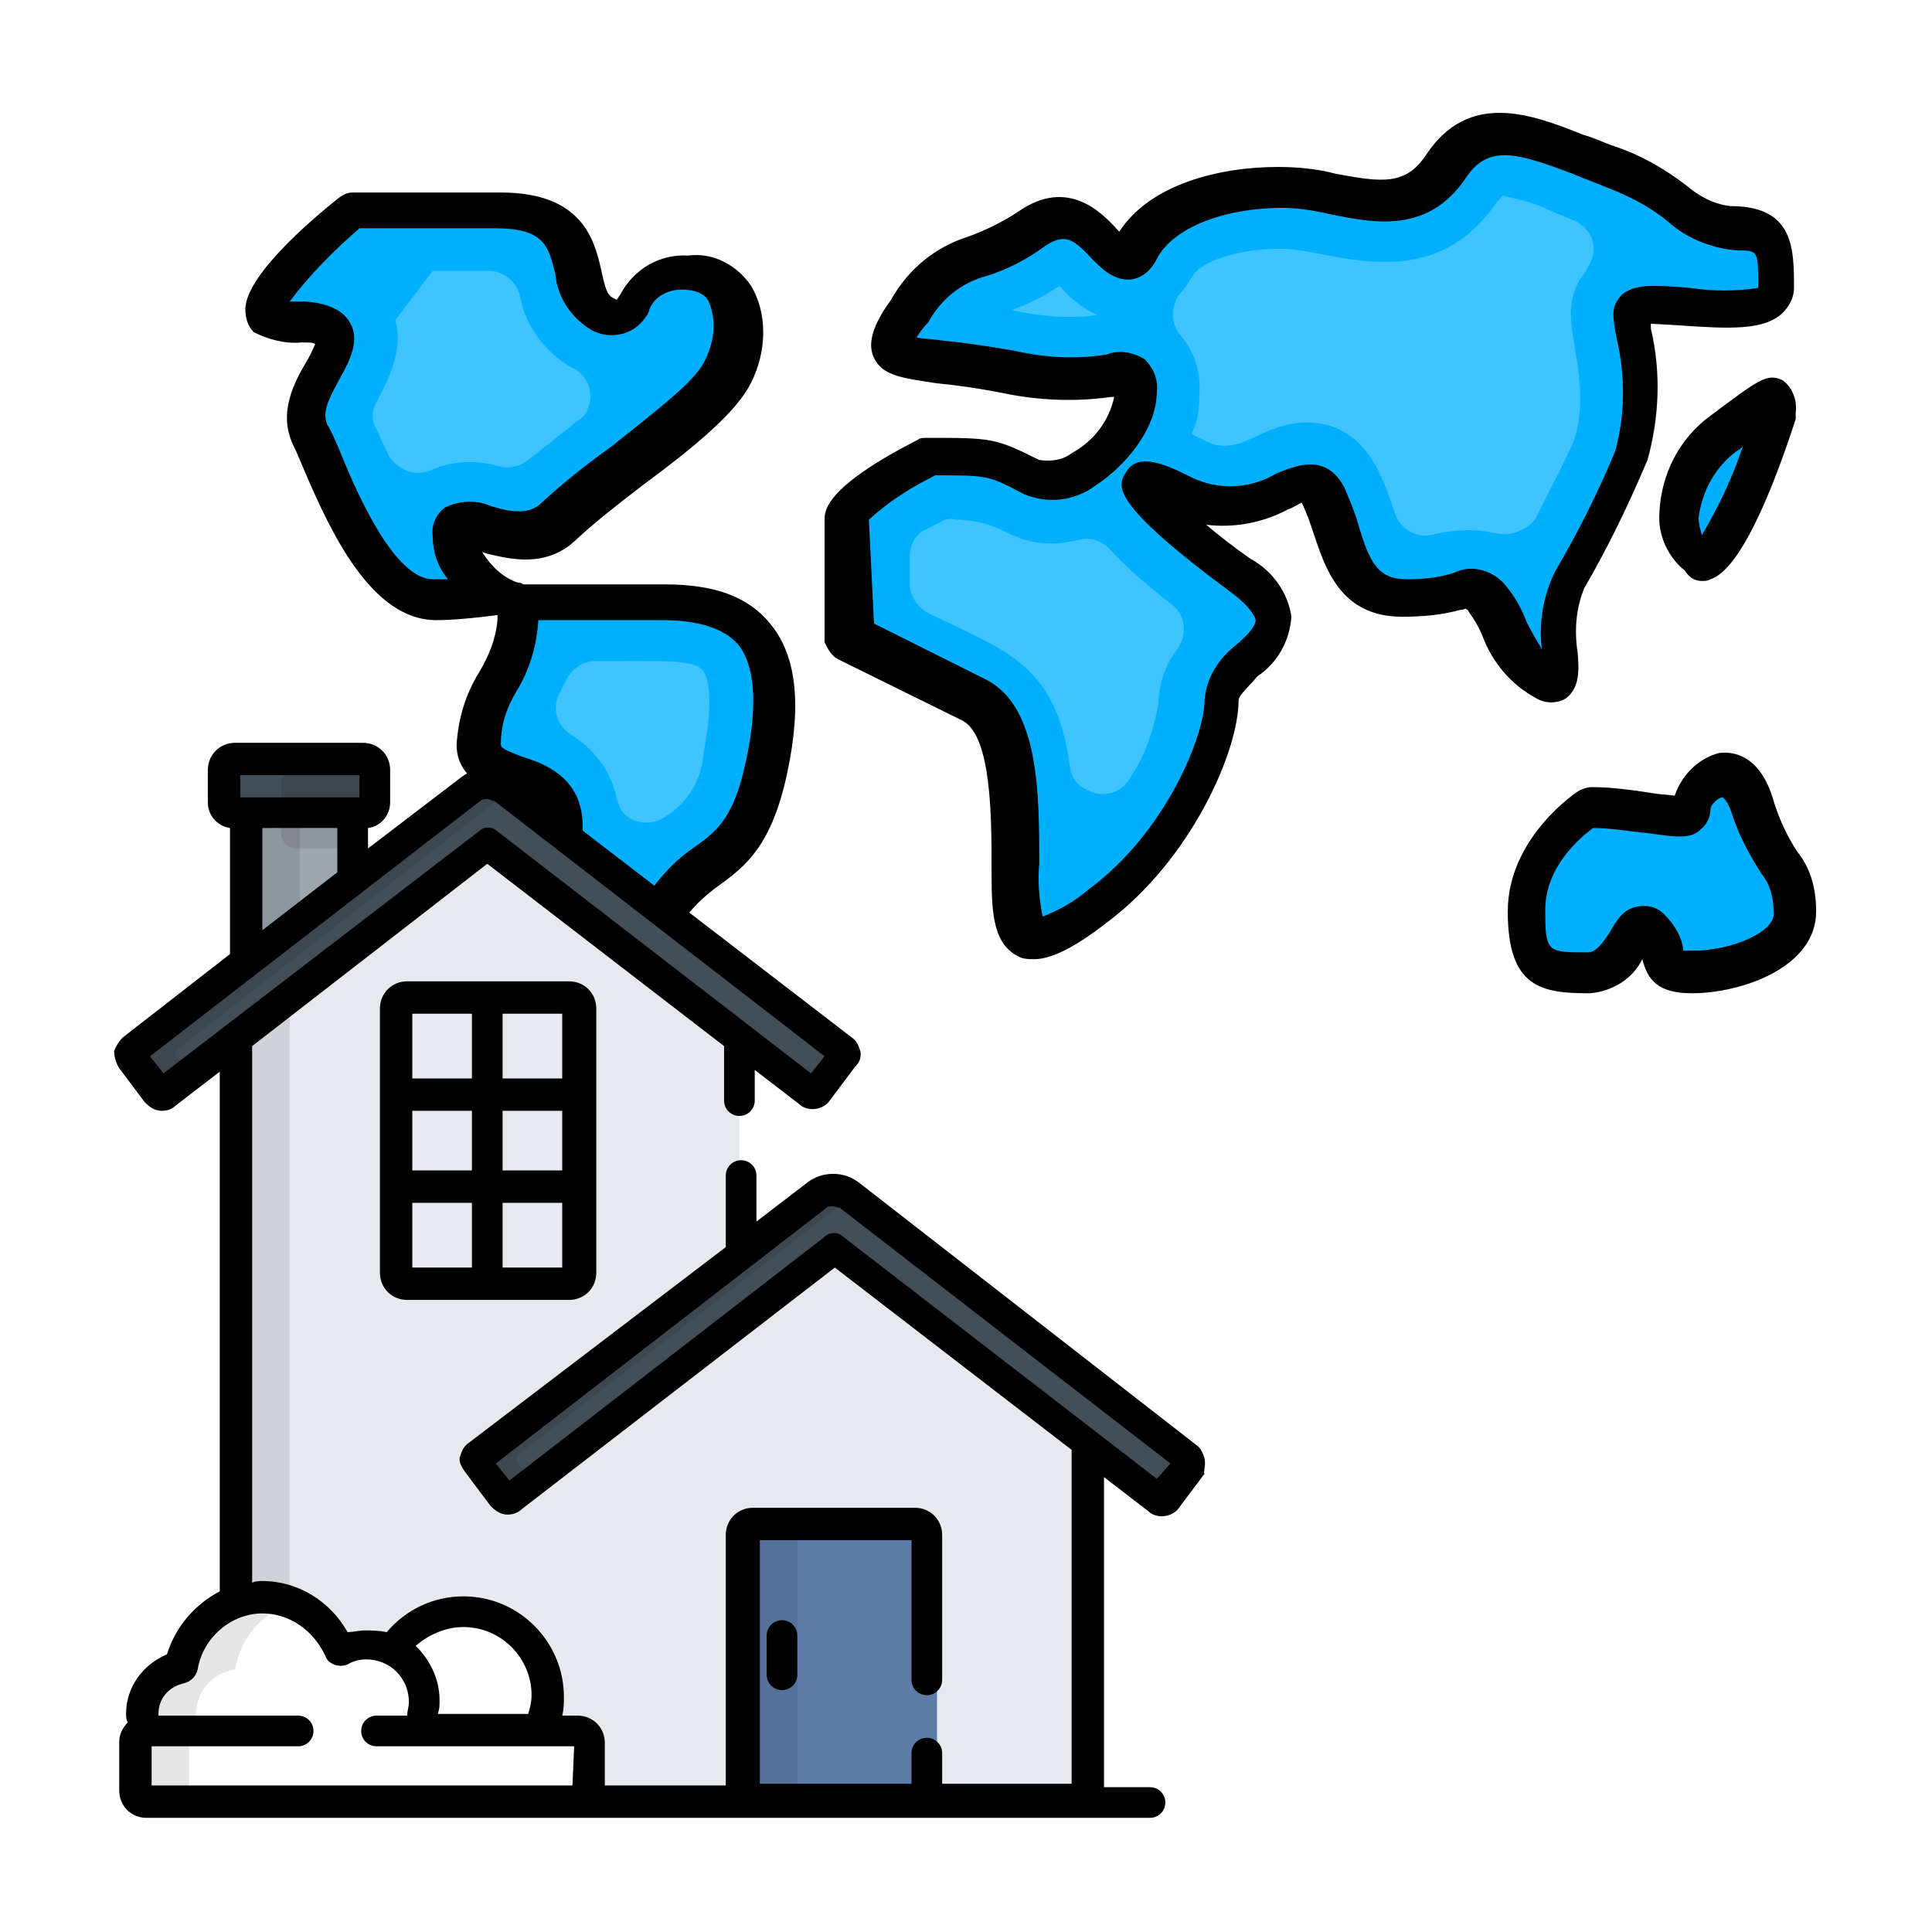 <?xml version="1.0" encoding="utf-8"?>
<!-- Generator: Adobe Illustrator 28.3.0, SVG Export Plug-In . SVG Version: 6.00 Build 0)  -->
<svg version="1.1" id="Capa_1" xmlns="http://www.w3.org/2000/svg" xmlns:xlink="http://www.w3.org/1999/xlink" x="0px" y="0px"
	 viewBox="0 0 113.4 113.4" style="enable-background:new 0 0 113.4 113.4;" xml:space="preserve">
<style type="text/css">
	.st0{fill:#00B0FF;}
	.st1{fill:#40C4FF;}
	.st2{fill:#9EA7AF;}
	.st3{opacity:0.1;}
	.st4{fill:#424F59;}
	.st5{fill:#E6E9ED;}
	.st6{fill:#5D7DA8;}
	.st7{opacity:0.1;enable-background:new    ;}
</style>
<g>
	<path class="st0" d="M20.7,12.2c0,0-6.1,4.8-4.8,6.1c1.3,1.3,2.5,0,3.7,1.2c1.2,1.2-2.5,3.6-1.2,6.1c1.3,2.5,3.7,9.7,7.3,9.7
		s4.8-1.2,4.8,1.2S28,41.3,28,43.8c0,2.4,4.8,1.2,4.8,4.8s-1.2,6.1,1.2,8.5c2.5,2.4,2.5,6.1,3.6,4.8c1.2-1.2-1.2-4.8,1.2-8.5
		c2.5-3.6,4.8-2.5,6.1-8.5s0-9.7-6.1-9.7h-8.5c0,0-3.7-1.2-3.7-3.7s3.7,1.2,6.1-1.2c2.4-2.4,8.5-6.1,9.7-8.5s1.2-6.1-2.5-6.1
		s-2.5,3.7-4.8,2.5c-2.3-1.2,0-6.1-6.1-6.1L20.7,12.2z"/>
	<path class="st1" d="M36.2,46.9c-0.3-1.6-1.3-2.9-2.7-3.8c-0.8-0.5-1.1-1.5-0.7-2.3l0.4-0.8c0.3-0.7,1-1.2,1.7-1.2
		c4.2,0,5.9-0.1,6.4,0.6c0.1,0.2,0.7,1.1,0,4.8c-0.1,1.5-0.9,2.9-2.2,3.7c-0.8,0.6-2,0.5-2.6-0.3C36.4,47.4,36.3,47.2,36.2,46.9
		L36.2,46.9z M22.8,26.7l-0.7-1.5c-0.3-0.5-0.3-1.1,0-1.6c0.7-1.3,1.6-3.1,1.1-4.8l2.2-2.9h3.3c0.8,0,1.6,0.6,1.8,1.4
		c0.3,1.8,1.5,3.4,3.1,4.3c0.9,0.4,1.3,1.5,0.9,2.4c-0.1,0.3-0.3,0.5-0.6,0.7c-1,0.8-2,1.6-2.9,2.3c-0.5,0.4-1.1,0.5-1.6,0.4
		c-1.3-0.4-2.8-0.4-4.1,0.2C24.4,28,23.3,27.6,22.8,26.7z"/>
	<path class="st0" d="M54.6,26.7c0,0-4.8,2.5-4.8,3.7v7.2l7.3,3.7c2.5,1.2,2.5,6.1,2.5,9.7s0,6.1,4.8,2.5s7.3-9.7,7.3-12.1
		s6.1-3.7,1.2-7.3s-8.5-7.4-3.7-5c4.8,2.4,7.3-2.5,8.5,0s1.2,6.1,4.8,6.1s3.7-1.2,4.8,0c1.1,1.2,1.2,3.6,3.7,4.8
		c1.6,0.8-0.4-3.3,1.2-6.1c1.3-2.4,2.6-4.8,3.6-7.3c1.2-3.7,0-7.3,0-8.5c0-1.2,8.5,1.2,8.5-1.2s0-3.6-2.5-3.6s-3.5-2.4-7.2-3.6
		s-7.3-3.6-9.7,0s-6.1,1.2-9.7,1.2s-7.3,1.2-8.5,3.6c-1.2,2.4-2.5-3.6-6.1-1.2c-3.6,2.4-4.8,1.2-7.3,4.8s0,2.5,6.1,3.7
		c6.1,1.2,7.3-1.2,7.3,1.2s-3.7,6.1-6.1,4.9C58.2,26.8,58.3,26.7,54.6,26.7L54.6,26.7z"/>
	<path class="st1" d="M62.8,45c-0.8-5.9-3.5-6.7-8.3-9c-0.6-0.3-1.1-1-1.1-1.7v-1.6c0-0.7,0.3-1.3,0.9-1.6l0.8-0.4
		c0.3-0.2,0.6-0.3,1-0.2c3,0.1,3,1.4,5.7,1.4c0.5,0,1-0.1,1.5-0.2c0.6-0.2,1.3,0,1.8,0.5c1.1,1.2,2.4,2.3,3.7,3.3
		c0.8,0.6,0.9,1.8,0.3,2.6C68.4,39,68,40.2,68,41.3c-0.3,1.6-0.8,3.1-1.7,4.4c-0.5,0.9-1.7,1.2-2.6,0.6C63.2,46.1,62.9,45.6,62.8,45
		L62.8,45z M87.8,31.3c-1.3-0.3-2.6-0.2-3.8,0.1c-0.9,0.2-1.8-0.4-2.1-1.2c-0.7-2.1-1.7-5.4-5.2-5.4c-2.7,0-3.9,2.1-5.9,1.1
		c-1.6-0.8-0.4,0.2-0.4-2.8c0.1-1.2-0.3-2.5-1.1-3.4c-0.6-0.7-0.6-1.8,0-2.5c0.3-0.3,0.5-0.7,0.7-1c0.3-0.6,2.1-1.6,5.2-1.6
		c2.9,0,8.8,3,12.7-2.8c0.1-0.1,0.2-0.2,0.3-0.3c1.1,0.2,2.1,0.5,3.1,1l1,0.4c1,0.4,1.5,1.4,1.1,2.4c-0.1,0.2-0.2,0.4-0.3,0.6
		c-0.6,0.7-0.9,1.6-0.9,2.5c0,1.8,1.1,4.6,0.2,7.4c-0.2,0.6-1.4,2.9-2.3,4.7C89.6,31.1,88.7,31.5,87.8,31.3 M59.4,18.2
		c2.6-1,2.7-1.6,2.9-1.3c0.6,0.7,1.3,1.2,2.1,1.6C62.8,18.7,61.1,18.6,59.4,18.2L59.4,18.2z"/>
	<path class="st0" d="M93.4,47.3c0,0-3.7,2.5-3.7,6.1s1.2,3.7,3.7,3.7s2.5-3.7,3.7-2.5s0,2.5,2.5,2.5s6.1-1.2,6.1-3.7
		s-1.2-2.5-2.5-6.1c-1.2-3.6-3.7-1.2-3.7,0C99.4,48.6,97,47.3,93.4,47.3L93.4,47.3z"/>
	<path class="st0" d="M104.3,24.3c0,0-3,9.7-4.6,8.5c-1.6-1.2-1.5-4.8,1.6-7.3S104.3,23.1,104.3,24.3L104.3,24.3z"/>
	<path d="M17.7,20.1c0.5,0,0.7,0,0.8,0.1c-0.1,0.2-0.3,0.7-0.5,1c-0.7,1.2-1.7,3-0.8,4.9c0.2,0.4,0.4,0.9,0.7,1.6
		c1.5,3.5,3.9,8.7,7.7,8.7c0.9,0,1.9-0.1,2.8-0.2l0.8-0.1c0,0.1,0,0.2,0,0.3c-0.1,1.1-0.5,2.1-1.1,3.1c-0.8,1.3-1.2,2.7-1.3,4.2
		c0,1.9,1.7,2.6,2.9,3c1.5,0.5,2,0.8,2,1.9s-0.1,1.7-0.2,2.6c-0.2,2.4-0.5,4.6,1.7,6.8c0.9,0.9,1.5,2,1.9,3.2c0.5,1.1,0.8,2,1.8,2.2
		c0.1,0,0.2,0,0.3,0c0.5,0,0.9-0.2,1.3-0.5c0.9-0.9,0.8-2.2,0.6-3.5c-0.4-1.7-0.1-3.6,0.8-5.1c0.6-0.9,1.4-1.7,2.4-2.4
		c1.5-1.1,3-2.3,3.9-6.5s0.5-7-1-8.8c-1.3-1.6-3.3-2.3-6.2-2.3h-8.2h-0.1c-0.1-0.1-0.2-0.1-0.3-0.1c-0.9-0.3-1.6-1-2.1-1.8l0.3,0.1
		c1.3,0.3,3.5,0.9,5.3-0.9c1.2-1.1,2.5-2.1,3.8-3.1c2.7-2,5.2-4,6.2-5.7s1.3-4.1,0.2-6c-0.8-1.2-2.2-2-3.7-1.8
		c-1.7-0.1-3.2,0.8-4,2.3l-0.2,0.3L36,17.5c-0.4-0.2-0.5-0.7-0.7-1.6c-0.4-1.8-1.1-4.6-5.9-4.6h-8.7c-0.3,0-0.5,0.1-0.8,0.3
		c-2,1.6-5.4,4.6-5.5,6.5c0,0.5,0.1,1,0.5,1.4C15.7,19.9,16.7,20.2,17.7,20.1L17.7,20.1z M30.3,40.6c0.8-1.3,1.2-2.7,1.3-4.2h7.3
		c2.1,0,3.6,0.5,4.4,1.4c1,1.2,1.2,3.5,0.5,6.8s-1.6,4.1-3,5.1c-1.2,0.8-2.1,1.8-2.9,3c-1.1,1.7-1.5,3.8-1.2,5.8
		c-0.5-0.9-1-1.7-1.7-2.4c-1.3-1.3-1.2-2.5-1-4.8c0.1-0.8,0.2-1.8,0.2-2.8c0-2.9-2.3-3.7-3.6-4.1c-1-0.4-1.2-0.5-1.2-0.7
		C29.4,42.6,29.7,41.6,30.3,40.6z M21.1,13.4h8c2.9,0,3.1,1.1,3.5,2.7c0.1,1.3,0.9,2.5,2,3.2c1.1,0.7,2.6,0.4,3.3-0.7
		c0.1-0.1,0.2-0.3,0.2-0.4c0.3-0.8,1.1-1.2,1.9-1.2c1.2,0,1.5,0.5,1.6,0.7c0.5,1.2,0.3,2.5-0.3,3.6c-0.6,1.2-3.3,3.2-5.4,4.9
		c-1.4,1-2.8,2.1-4.1,3.3c-0.7,0.7-1.7,0.6-3,0.2c-0.9-0.4-1.9-0.3-2.7,0.1c-0.5,0.4-0.8,1-0.7,1.7c0,0.9,0.3,1.8,0.9,2.5h-0.9
		c-2.2,0-4.4-4.9-5.4-7.4c-0.3-0.7-0.5-1.2-0.8-1.7c-0.3-0.7,0.1-1.5,0.7-2.6c0.6-1.1,1.5-2.6,0.3-3.8c-0.5-0.5-1.5-0.8-2.5-0.8
		c-0.2,0-0.4,0-0.7,0C18.2,16.1,19.6,14.7,21.1,13.4L21.1,13.4z"/>
	<path d="M49.2,38.7l7.3,3.6c1.7,0.9,1.7,5.7,1.7,8.6c0,2.4,0,4.4,1.5,5.2c0.3,0.2,0.7,0.2,1,0.2c1,0,2.4-0.7,4.2-2.1
		c5-3.7,7.8-10.1,7.8-13.1c0-0.3,0.7-0.9,1.1-1.4c1.2-0.8,1.9-2.1,2-3.5c-0.2-1.4-1.1-2.7-2.4-3.4c-1-0.7-1.9-1.4-2.6-2
		c1.6,0.2,3.3-0.1,4.8-0.9c0.3-0.1,0.6-0.3,0.8-0.4c0.3,0.6,0.5,1.2,0.7,1.8c0.7,2.1,1.6,4.9,5.2,4.9c1.2,0,2.3-0.1,3.4-0.4
		c0.2,0,0.4-0.1,0.3-0.1c0.1,0.1,0.2,0.1,0.2,0.2c0.3,0.4,0.6,0.9,0.8,1.4c0.6,1.6,1.7,2.9,3.2,3.7c0.5,0.3,1.2,0.3,1.7,0
		c0.8-0.6,0.8-1.6,0.7-2.7c-0.2-1.3-0.1-2.6,0.4-3.8c1.4-2.4,2.6-4.9,3.7-7.5c0.7-2.5,0.8-5.2,0.2-7.7V19l1.7,0.1
		c2.9,0.2,4.9,0.3,6-0.7c0.4-0.4,0.7-0.9,0.7-1.5c0-2.3,0-4.8-3.7-4.8c-1-0.1-1.9-0.6-2.6-1.2c-1.3-1-2.7-1.8-4.2-2.3
		c-0.6-0.2-1.2-0.5-1.9-0.7c-3-1.2-6.7-2.6-9.2,1.2c-1.2,1.8-2.6,1.6-5.3,1.1c-1.1-0.3-2.3-0.4-3.4-0.4c-3.4,0-7.5,1-9.3,3.8
		l-0.1-0.1c-0.9-1-2.9-3.1-5.8-1.1c-0.9,0.6-1.9,1.1-3,1.5c-1.9,0.6-3.5,1.9-4.5,3.7c-0.8,1.1-1.5,2.4-1,3.4
		c0.5,1.1,1.8,1.2,3.7,1.5c1.1,0.1,2.5,0.3,4,0.6c2,0.4,4.1,0.5,6.2,0.2h0.2c-0.3,1.4-1.2,2.6-2.5,3.3C62.4,27,61.7,27.1,61,27
		c-2.6-1.3-2.8-1.3-6.6-1.3c-0.2,0-0.4,0-0.5,0.1c-5.5,2.8-5.5,4.2-5.5,4.7v7.2C48.6,38.1,48.8,38.5,49.2,38.7L49.2,38.7z M51,30.5
		c1.2-1.1,2.5-1.9,3.9-2.6c3.1,0,3.1,0,5.2,1.1c1.4,0.6,3,0.4,4.2-0.5c1.7-1.1,3.6-3.3,3.6-5.5c0.1-0.7-0.2-1.4-0.7-1.9
		c-0.6-0.4-1.5-0.6-2.2-0.3c-1.8,0.3-3.6,0.2-5.4-0.2c-1.7-0.3-3.1-0.5-4.2-0.6c-0.6-0.1-1.2-0.1-1.6-0.2c0.2-0.3,0.4-0.6,0.7-0.9
		c0.7-1.3,1.9-2.3,3.4-2.7c1.3-0.4,2.4-1,3.5-1.8c1.1-0.7,1.6-0.4,2.7,0.8c0.6,0.6,1.3,1.3,2.3,1.2c0.7-0.1,1.2-0.6,1.5-1.2
		c0.9-1.8,3.9-3,7.4-3c1,0,2,0.2,2.9,0.4c2.5,0.5,5.6,1.1,7.8-2.1c1.3-2,2.9-1.6,6.3-0.3c0.7,0.3,1.3,0.5,2,0.8
		c1.3,0.5,2.5,1.1,3.6,2c1.1,1,2.6,1.6,4.1,1.7c1.2,0,1.2,0,1.2,2.2c-1.3,0.2-2.7,0.2-4,0c-2.3-0.2-3.3-0.2-4,0.4
		c-0.3,0.3-0.5,0.7-0.5,1.1c0,0.5,0.1,1,0.2,1.5c0.5,2.2,0.5,4.4-0.1,6.6c-1,2.4-2.2,4.8-3.5,7c-0.7,1.4-1,3-0.8,4.6
		c-0.3-0.5-0.6-1-0.9-1.6c-0.3-0.8-0.7-1.5-1.2-2.1c-0.7-0.9-2-1.3-3-0.8c-0.9,0.3-1.8,0.4-2.8,0.4c-1.7,0-2.2-0.9-2.9-3.3
		c-0.2-0.7-0.5-1.4-0.8-2.1c-1.1-2.1-3-1.2-4-0.8c-1.5,0.9-3.4,1-5,0.2c-1.4-0.7-3.1-1.5-3.8-0.3c-0.5,0.8-1.1,1.7,6.2,7.1
		c1.2,0.9,1.4,1.5,1.4,1.6c0,0.4-0.6,1-1.2,1.5c-1,0.8-1.7,1.9-1.8,3.2c0,2.1-2.3,7.8-6.8,11.1c-0.8,0.7-1.7,1.2-2.7,1.6
		c-0.2-1-0.3-2-0.2-3.1c0-4.1,0-9.2-3.1-10.8l-6.6-3.3L51,30.5z"/>
	<path d="M100.9,44.2c-1.2,0.3-2.2,1.3-2.6,2.5l-1-0.1c-1.3-0.2-2.6-0.4-3.9-0.4c-0.2,0-0.5,0.1-0.7,0.2c-0.2,0.1-4.2,2.8-4.2,7.1
		c0,4.5,2,4.8,4.8,4.8c1.3-0.1,2.5-0.8,3.1-2c0.3,1.2,0.9,2,2.9,2c2.9,0,7.3-1.5,7.3-4.8c0-1.3-0.3-2.5-1.1-3.5
		c-0.6-0.9-1.1-2-1.4-3C103.3,44.2,101.6,44.1,100.9,44.2L100.9,44.2z M99.4,55.8c-0.2,0-0.4,0-0.6,0v-0.1c-0.1-0.7-0.5-1.4-1-1.9
		c-0.4-0.5-1-0.7-1.6-0.6c-0.9,0.1-1.3,0.8-1.7,1.5c-0.4,0.6-0.8,1.2-1.3,1.2c-2.4,0-2.5,0-2.5-2.5s2-4.2,2.8-4.8
		c1.1,0,2.1,0.2,3.2,0.3c1.5,0.2,2.5,0.4,3.1-0.2c0.4-0.3,0.6-0.8,0.6-1.2c0-0.3,0.5-0.7,0.7-0.7c0,0,0.3,0.1,0.6,1.1
		c0.4,1.2,1,2.3,1.7,3.4c0.5,0.6,0.7,1.4,0.7,2.2C104.3,54.7,101.6,55.8,99.4,55.8L99.4,55.8z"/>
	<path d="M99.9,34.1c0.2,0,0.3,0,0.5-0.1c1.8-0.6,3.7-5.4,5-9.4c0-0.1,0-0.2,0-0.4c0.1-0.7-0.2-1.5-0.8-1.9c-0.9-0.4-1.4,0-4.2,2.1
		c-1.8,1.3-2.9,3.4-3,5.7c-0.1,1.3,0.5,2.6,1.5,3.4C99.2,34,99.6,34.1,99.9,34.1z M101.9,26.5c0.2-0.1,0.3-0.2,0.4-0.3
		c-0.6,1.8-1.4,3.5-2.4,5.2c-0.1-0.3-0.2-0.7-0.2-1C99.9,28.8,100.7,27.4,101.9,26.5z"/>
</g>
<g>
	<polygon class="st2" points="20.7,51.7 20.7,47.7 14.4,47.7 14.4,56.6 	"/>
	<g class="st3">
		<polygon points="17.6,54.1 17.6,47.7 14.4,47.7 14.4,56.6 		"/>
	</g>
	<g>
		<path class="st4" d="M9.5,64.2c0.1,0,0.1,0,0.2-0.1l18.9-14.6l18.9,14.6c0.1,0.1,0.1,0.1,0.2,0.1c0.1,0,0.2-0.1,0.3-0.1l1.5-2
			c0.1-0.1,0.1-0.1,0.1-0.3c0-0.1-0.1-0.1-0.1-0.2L29.6,46.3C29.3,46.1,29,46,28.7,46c-0.4,0-0.7,0.1-0.9,0.3l-20,15.4
			c-0.1,0-0.1,0.1-0.1,0.1c0,0.1,0,0.2,0.1,0.3l1.5,2C9.3,64.2,9.4,64.2,9.5,64.2z"/>
		<path class="st4" d="M13.2,47.1c0,0.3,0.3,0.6,0.6,0.6h7.6c0.3,0,0.6-0.3,0.6-0.6v-1.9c0-0.3-0.3-0.6-0.6-0.6h-7.6
			c-0.3,0-0.6,0.3-0.6,0.6V47.1z"/>
	</g>
	<g class="st3">
		<path d="M21.4,48.9v-2.8c0-0.5,0.4-0.9,0.9-0.9h-4.9c-0.5,0-0.9,0.4-0.9,0.9v2.8c0,0.5,0.4,0.9,0.9,0.9h4.9
			C21.7,49.8,21.4,49.4,21.4,48.9z"/>
	</g>
	<path class="st5" d="M48.9,73.3L30,88c-0.1,0.1-0.1,0.1-0.2,0.1S29.6,88,29.5,88L28,86c-0.1-0.1-0.1-0.1-0.1-0.3
		c0-0.1,0.1-0.1,0.1-0.2l15.4-11.9V61L28.6,49.5L13.8,61v33.1c0.5-0.2,1-0.3,1.6-0.3c2.1,0,3.8,1.3,4.5,3.1c0.4-0.2,0.9-0.3,1.5-0.3
		s1.1,0.1,1.6,0.4c0.9-1.4,2.4-2.3,4.2-2.3c2.7,0,5,2.2,5,4.9c0,0.8-0.2,1.5-0.4,2.1H34c0.3,0,0.6,0.3,0.6,0.6v2.9
		c0,0.3-0.3,0.6-0.6,0.6h29.7v-21L48.9,73.3z"/>
	<g class="st3">
		<path d="M13.8,61v33.1c0.5-0.2,1-0.3,1.6-0.3s1.1,0.1,1.6,0.3V58.5L13.8,61z"/>
	</g>
	<path class="st4" d="M9.5,64.2c0.1,0,0.1,0,0.2-0.1l18.9-14.6l18.9,14.6c0.1,0.1,0.1,0.1,0.2,0.1c0.1,0,0.2-0.1,0.3-0.1l1.5-2
		c0.1-0.1,0.1-0.1,0.1-0.3c0-0.1-0.1-0.1-0.1-0.2L29.6,46.3C29.3,46.1,29,46,28.7,46c-0.4,0-0.7,0.1-0.9,0.3l-20,15.4
		c-0.1,0-0.1,0.1-0.1,0.1c0,0.1,0,0.2,0.1,0.3l1.5,2C9.3,64.2,9.4,64.2,9.5,64.2z"/>
	<g class="st3">
		<path d="M10.4,62.1c-0.1-0.1-0.1-0.1-0.1-0.3c0-0.1,0.1-0.1,0.1-0.2l19.4-15.1l-0.4-0.3c-0.3-0.2-0.6-0.3-0.9-0.3
			c-0.4,0-0.7,0.1-0.9,0.3L7.8,61.7c-0.1,0-0.1,0.1-0.1,0.1c0,0.1,0,0.2,0.1,0.3l1.5,2c0.1,0.1,0.1,0.1,0.3,0.1c0.1,0,0.1,0,0.2-0.1
			l1.5-1.1L10.4,62.1z"/>
	</g>
	<path class="st4" d="M29.7,88.1c0.1,0,0.1,0,0.2-0.1l18.9-14.6L67.7,88c0.1,0.1,0.1,0.1,0.2,0.1s0.2-0.1,0.3-0.1l1.5-2
		c0.1-0.1,0.1-0.1,0.1-0.3c0-0.1-0.1-0.1-0.1-0.2L49.9,70.1c-0.3-0.2-0.6-0.3-0.9-0.3s-0.7,0.1-0.9,0.3L28,85.5
		c-0.1,0.1-0.1,0.1-0.1,0.2s0,0.2,0.1,0.3l1.5,2C29.6,88,29.7,88.1,29.7,88.1z"/>
	<g class="st3">
		<path d="M30.4,85.9c-0.1-0.1-0.1-0.1-0.1-0.3c0-0.1,0.1-0.1,0.1-0.2L50,70.2L49.7,70c-0.3-0.2-0.6-0.3-0.9-0.3s-0.7,0.1-0.9,0.3
			L28,85.5c-0.1,0.1-0.1,0.1-0.1,0.2s0,0.2,0.1,0.3l1.5,2c0.1,0.1,0.1,0.1,0.3,0.1c0.1,0,0.1,0,0.2-0.1l1.3-1L30.4,85.9z"/>
	</g>
	<path class="st6" d="M54.3,89.5h-9.5c-0.3,0-0.6,0.3-0.6,0.6v15.6H55V90.1C54.9,89.8,54.6,89.5,54.3,89.5z"/>
	<g class="st3">
		<path d="M47.4,89.5h-3.2c-0.3,0-0.6,0.3-0.6,0.6v15.6h3.2V90.1C46.8,89.8,47,89.5,47.4,89.5z"/>
	</g>
	<path class="st7" d="M11.7,101.7c-0.1-0.3-0.2-0.6-0.2-1c0-1.4,0.9-2.5,2.3-2.7c0.3-1.8,1.5-3.3,3.2-3.8c-0.5-0.2-1-0.3-1.6-0.3
		c-2.5,0-4.4,1.8-4.8,4.2c-1.3,0.3-2.3,1.4-2.3,2.7c0,0.4,0.1,0.7,0.2,1L11.7,101.7L11.7,101.7z"/>
	<g class="st3">
		<path d="M11.1,105.1v-2.8c0-0.3,0.2-0.6,0.6-0.6H8.5c-0.3,0-0.6,0.3-0.6,0.6v2.9c0,0.3,0.3,0.6,0.6,0.6h3.2
			C11.4,105.8,11.1,105.5,11.1,105.1z"/>
	</g>
	<path d="M23.9,57.6c-0.9,0-1.6,0.7-1.6,1.6v15.5c0,0.9,0.7,1.6,1.6,1.6h9.5c0.9,0,1.6-0.7,1.6-1.6V59.2c0-0.9-0.7-1.6-1.6-1.6H23.9
		z M27.7,74.4h-3.5v-3.8h3.5V74.4z M27.7,68.7h-3.5v-3.5h3.5V68.7z M27.7,63.3h-3.5v-3.8h3.5V63.3z M33,74.4h-3.5v-3.8H33V74.4z
		 M33,68.7h-3.5v-3.5H33V68.7z M33,63.3h-3.5v-3.8H33V63.3z"/>
	<path d="M45,96v2.3c0,0.5,0.4,0.9,0.9,0.9s0.9-0.4,0.9-0.9V96c0-0.5-0.4-0.9-0.9-0.9S45,95.5,45,96z"/>
	<path d="M70.7,85.6c-0.1-0.3-0.2-0.6-0.5-0.8L50.4,69.4c-0.4-0.3-0.9-0.5-1.5-0.5s-1.1,0.2-1.5,0.5l-3,2.3V69
		c0-0.5-0.4-0.9-0.9-0.9s-0.9,0.4-0.9,0.9v4.2L27.5,84.7c-0.3,0.2-0.4,0.5-0.5,0.8s0.1,0.6,0.3,0.9l1.5,2c0.3,0.3,0.6,0.5,1,0.5
		c0.3,0,0.6-0.1,0.8-0.3L49,74.4l13.9,10.7v19.6h-7.6v-1.8c0-0.5-0.4-0.9-0.9-0.9s-0.9,0.4-0.9,0.9v1.8h-8.9V90.4h8.9v8.2
		c0,0.5,0.4,0.9,0.9,0.9s0.9-0.4,0.9-0.9v-8.5c0-0.9-0.7-1.6-1.6-1.6h-9.5c-0.9,0-1.6,0.7-1.6,1.6v14.7h-7.1v-2.5
		c0-0.9-0.7-1.6-1.6-1.6H33c0.1-0.4,0.1-0.8,0.1-1.1c0-3.2-2.6-5.9-5.9-5.9c-1.8,0-3.4,0.8-4.5,2.1c-0.5-0.1-0.9-0.1-1.3-0.1
		c-0.3,0-0.7,0.1-1,0.1c-1-1.8-2.9-3-5-3c-0.2,0-0.4,0-0.6,0.1V61.4l13.8-10.7l13.9,10.7v3.2c0,0.5,0.4,0.9,0.9,0.9s0.9-0.4,0.9-0.9
		v-1.8l2.6,2c0.2,0.2,0.5,0.3,0.8,0.3c0.4,0,0.8-0.2,1-0.5l0,0l1.5-2l0,0c0.1-0.1,0.4-0.4,0.3-0.9c-0.1-0.3-0.2-0.6-0.5-0.8
		L30.1,45.6c-0.4-0.3-0.9-0.5-1.5-0.5s-1.1,0.2-1.5,0.5l-5.5,4.2v-1.2c0.8-0.1,1.3-0.8,1.3-1.5v-1.9c0-0.9-0.7-1.6-1.6-1.6h-7.5
		c-0.9,0-1.6,0.7-1.6,1.6v1.9c0,0.8,0.6,1.4,1.3,1.5V56l-6.3,4.9c-0.2,0.2-0.4,0.5-0.5,0.8c0,0.3,0.1,0.7,0.3,1l1.5,2
		c0.3,0.3,0.6,0.5,1,0.5c0.3,0,0.6-0.1,0.8-0.3l2.6-2v30.5c-1.5,0.8-2.6,2.1-3.1,3.7c-1.4,0.6-2.4,1.9-2.4,3.5c0,0.2,0,0.3,0.1,0.5
		c-0.3,0.3-0.5,0.7-0.5,1.1v2.9c0,0.9,0.7,1.6,1.6,1.6h58.9c0.5,0,0.9-0.4,0.9-0.9s-0.4-0.9-0.9-0.9h-2.7V86.7l2.6,2
		c0.2,0.2,0.5,0.3,0.8,0.3c0.4,0,0.8-0.2,1-0.5l0,0l1.5-2l0,0C70.6,86.4,70.8,86.1,70.7,85.6z M27.2,95.5c2.2,0,4,1.8,4,4
		c0,0.4-0.1,0.8-0.2,1.1h-5.3c0.1-0.3,0.1-0.5,0.1-0.8c0-1.3-0.6-2.4-1.4-3.2C25.1,96,26.1,95.5,27.2,95.5z M14.1,45.5h7v1.3h-7
		C14.1,46.8,14.1,45.5,14.1,45.5z M19.8,48.6v2.6l-4.4,3.4v-6H19.8z M9.6,63l-0.8-1l19.4-15c0.1-0.1,0.3-0.1,0.4-0.1S28.9,47,29,47
		l19.4,15l-0.8,1L29.2,48.8c-0.3-0.3-0.8-0.3-1.1,0L9.6,63z M33.6,104.8H8.9v-2.3h8.6c0.5,0,0.9-0.4,0.9-0.9s-0.4-0.9-0.9-0.9H9.3
		v-0.1c0-0.9,0.6-1.6,1.5-1.8c0.4-0.1,0.7-0.4,0.8-0.8c0.3-1.9,2-3.3,3.8-3.3c1.6,0,3,1,3.7,2.5c0.1,0.3,0.3,0.4,0.5,0.5
		c0.3,0.1,0.5,0.1,0.8,0c0.3-0.2,0.7-0.3,1.1-0.3c1.4,0,2.5,1.1,2.5,2.5c0,0.3-0.1,0.5-0.1,0.8h-1.8c-0.5,0-0.9,0.4-0.9,0.9
		s0.4,0.9,0.9,0.9h11.6L33.6,104.8L33.6,104.8z M67.9,86.8L49.5,72.6c-0.3-0.3-0.8-0.3-1.1,0L29.9,86.9l-0.8-1l19.4-15
		c0.1-0.1,0.3-0.1,0.4-0.1c0.1,0,0.3,0.1,0.4,0.1l19.4,15L67.9,86.8z"/>
</g>
</svg>
